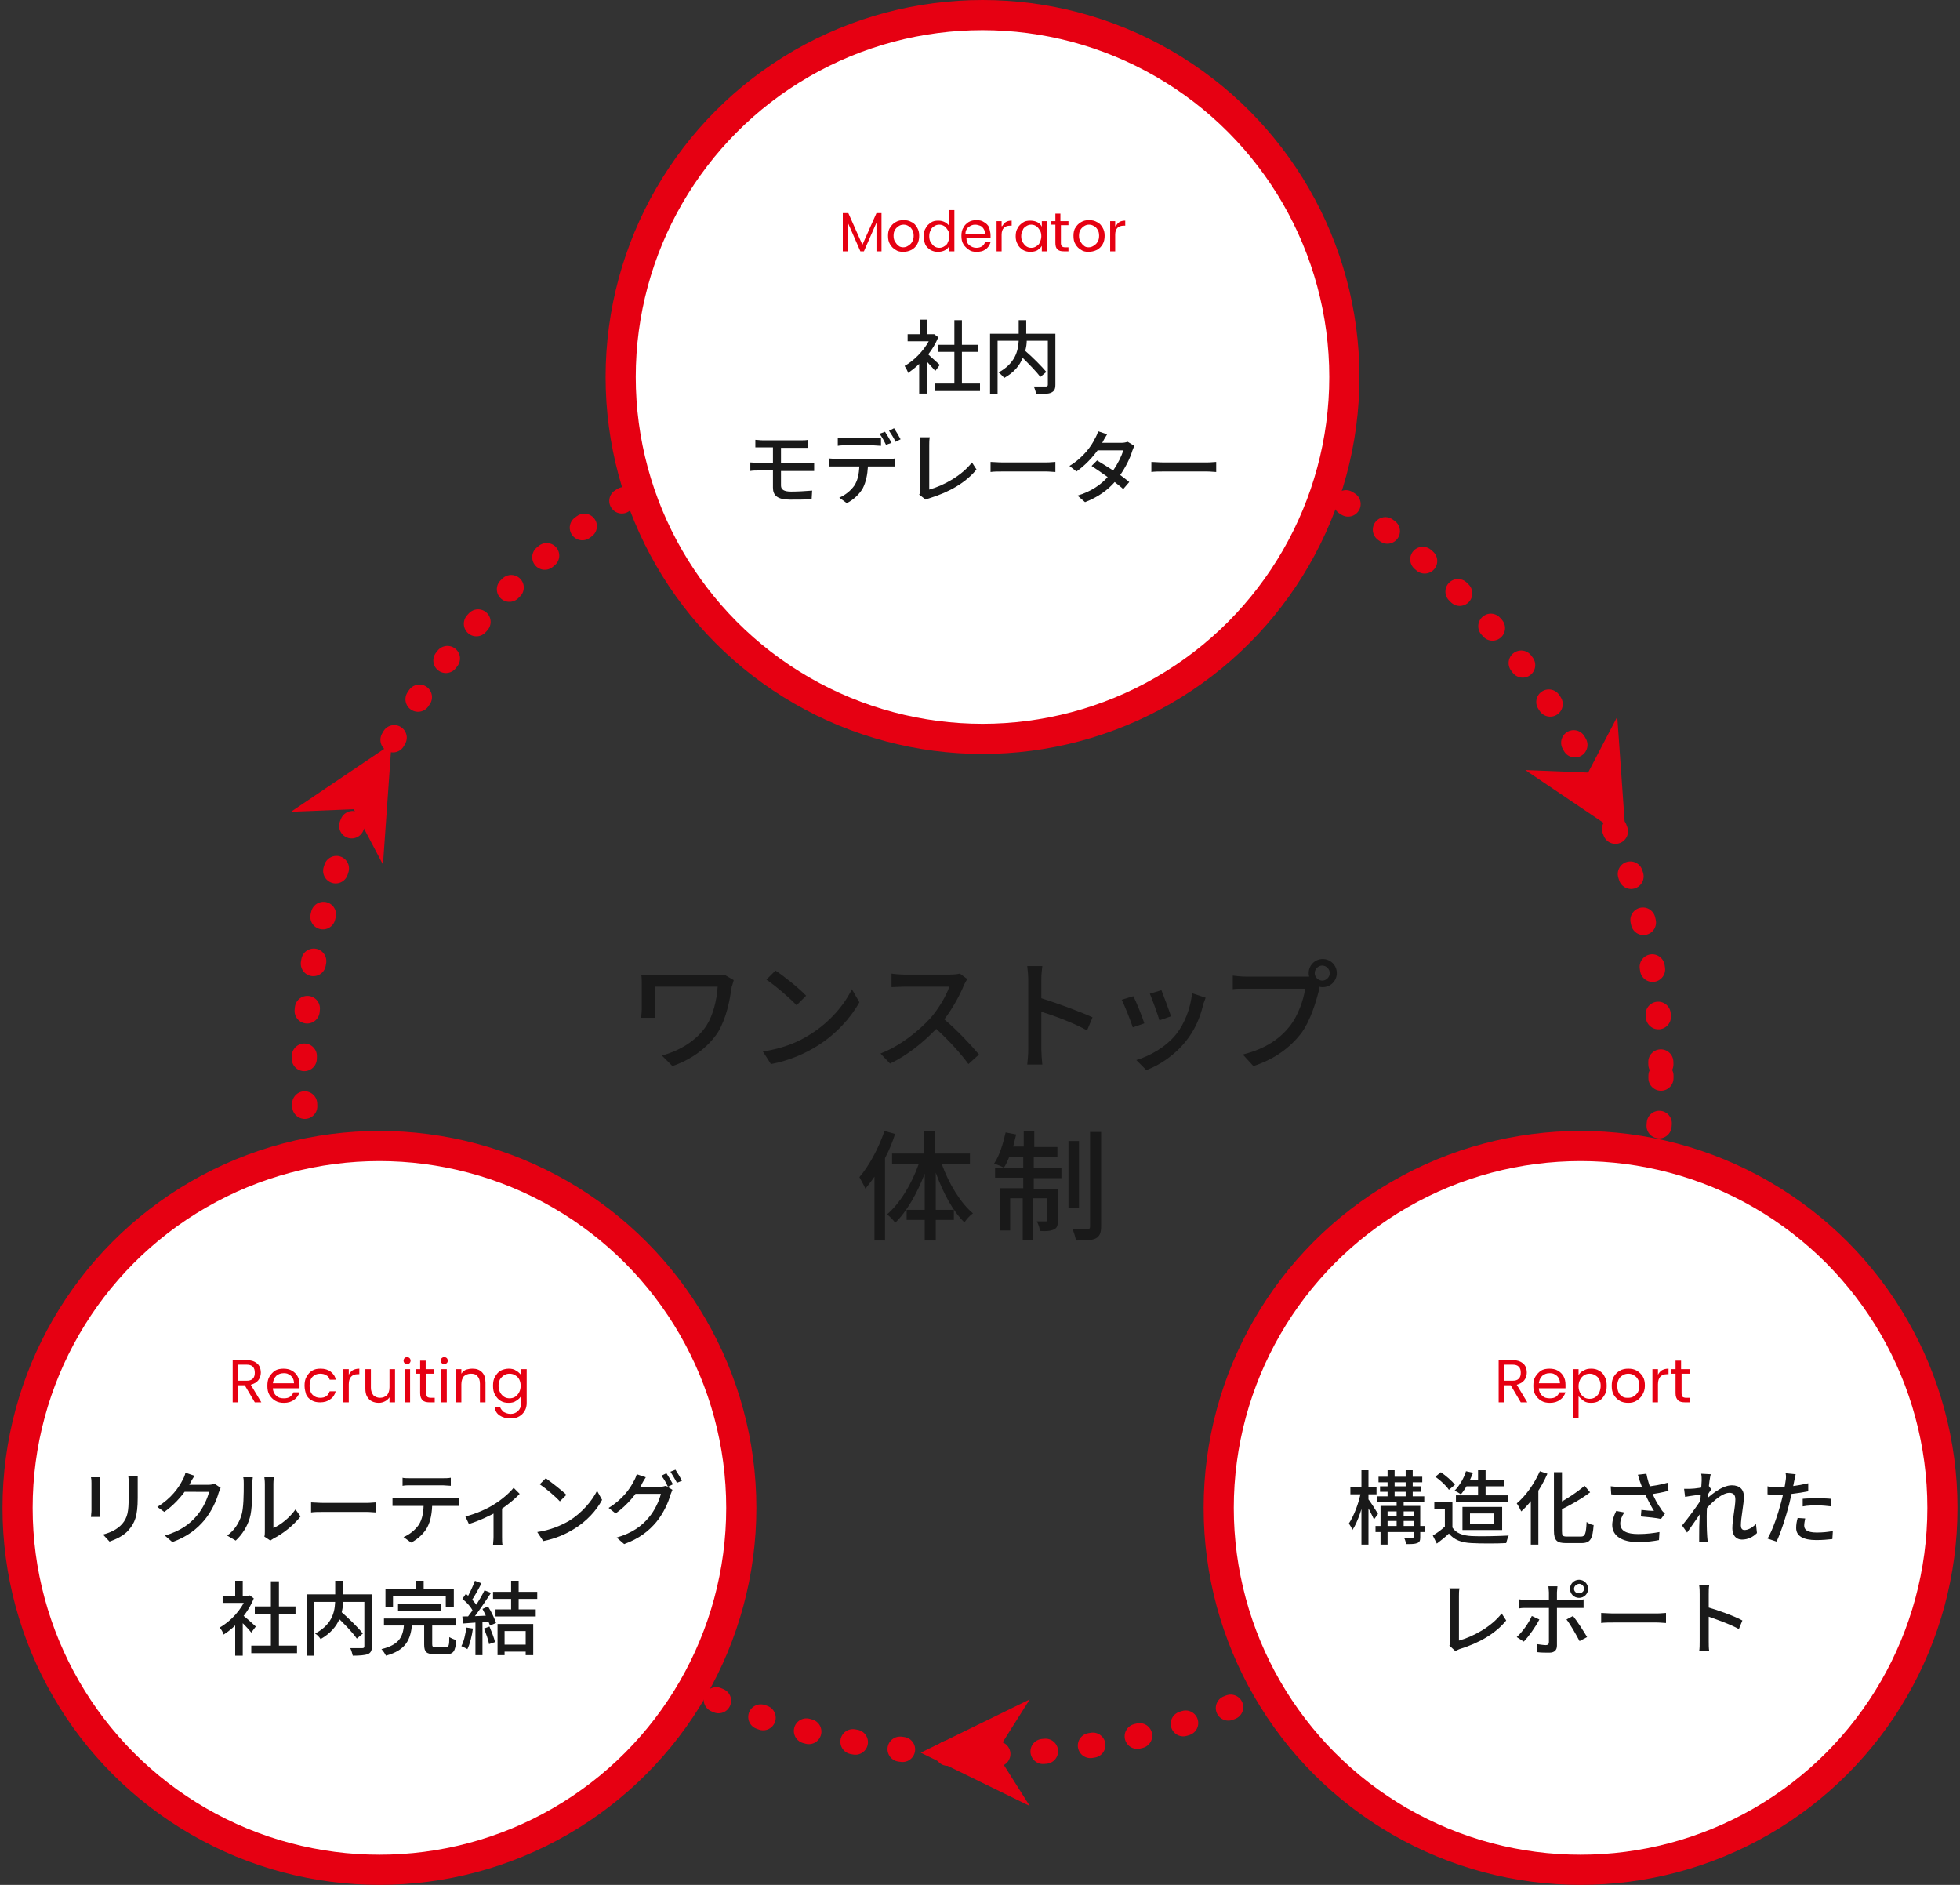 <?xml version="1.0" encoding="utf-8"?>
<!-- Generator: Adobe Illustrator 28.1.0, SVG Export Plug-In . SVG Version: 6.00 Build 0)  -->
<svg version="1.1" id="レイヤー_1" xmlns="http://www.w3.org/2000/svg" xmlns:xlink="http://www.w3.org/1999/xlink" x="0px"
	 y="0px" viewBox="0 0 390 375" style="enable-background:new 0 0 390 375;" xml:space="preserve">
<rect x="0" y="0" width="390" height="375" fill="#333333" stroke="none"/>
<style type="text/css">
	.st0{fill:none;stroke:#E60012;stroke-width:5;stroke-linecap:round;stroke-dasharray:0.5,9;}
	.st1{fill:#191919;}
	.st2{fill:#FFFFFF;stroke:#E60012;stroke-width:6;}
	.st3{fill:#E60012;}
	.st4{fill:#FFFFFF;}
</style>
<circle class="st0" cx="195.5" cy="214" r="135"/>
<path class="st1" d="M146,195c-0.1,0.3-0.3,1.1-0.4,1.3c-0.4,2.7-1,6.1-2.7,9c-2,3.1-5.3,5.5-9.1,6.8l-2.1-2.1
	c3.4-0.9,6.9-2.9,8.9-6c1.3-2.1,2-4.9,2.2-7.7h-12.5v4.5c0,0.3,0,1.1,0.1,1.7h-2.8c0-0.6,0.1-1.2,0.1-1.7v-5.1c0-0.6,0-1.2-0.1-1.8
	c0.7,0,1.7,0.1,2.7,0.1h12c0.6,0,1.3,0,1.8-0.1L146,195z M154.3,193.1c1.7,1.1,4.8,3.6,6.1,5l-1.9,1.9c-1.2-1.3-4.2-3.9-6-5.1
	L154.3,193.1z M151.8,209.2c4-0.6,7.1-1.9,9.4-3.4c3.9-2.4,6.9-6,8.3-9l1.5,2.6c-1.7,3.1-4.7,6.4-8.4,8.7c-2.4,1.5-5.5,2.9-9.2,3.6
	L151.8,209.2z M192.5,194.8c-0.2,0.2-0.5,0.8-0.7,1.2c-0.8,2-2.3,4.7-3.9,6.8c2.5,2.1,5.4,5.2,6.9,7l-2.1,1.9c-1.6-2.2-4-4.8-6.4-7
	c-2.6,2.7-5.8,5.3-9.2,6.9l-1.9-2c3.9-1.5,7.5-4.4,9.9-7c1.6-1.8,3.2-4.5,3.8-6.3H180c-0.9,0-2.2,0.1-2.6,0.1v-2.7
	c0.5,0.1,1.9,0.2,2.6,0.2h8.9c0.9,0,1.7-0.1,2.1-0.2L192.5,194.8z M204.6,208.8v-13.9c0-0.8-0.1-1.9-0.2-2.7h3
	c-0.1,0.8-0.2,1.8-0.2,2.7v3.7c3.2,1,7.8,2.7,10.2,3.8l-1.1,2.6c-2.5-1.4-6.4-2.9-9.1-3.7v7.4c0,0.7,0.1,2.2,0.2,3.1h-3
	C204.5,211,204.6,209.7,204.6,208.8z M231.1,197c0.4,1,1.6,4.2,1.9,5.2l-2.3,0.8c-0.3-1.1-1.4-4.1-1.9-5.3L231.1,197z M239.9,198.5
	c-0.2,0.6-0.4,1-0.5,1.4c-0.6,2.6-1.7,5.1-3.4,7.2c-2.2,2.8-5.2,4.8-7.9,5.8l-2-2c2.7-0.8,5.9-2.6,7.9-5.1c1.7-2.1,2.9-5.2,3.2-8.2
	L239.9,198.5z M225.5,198.2c0.6,1.1,1.8,4.1,2.2,5.4l-2.3,0.8c-0.4-1.3-1.7-4.5-2.2-5.5L225.5,198.2z M261.6,193.6
	c0,0.8,0.7,1.5,1.5,1.5c0.8,0,1.5-0.7,1.5-1.5c0-0.8-0.7-1.5-1.5-1.5C262.3,192.1,261.6,192.8,261.6,193.6z M260.4,193.6
	c0-1.5,1.2-2.8,2.8-2.8c1.5,0,2.8,1.2,2.8,2.8c0,1.5-1.2,2.8-2.8,2.8c-0.2,0-0.4,0-0.6-0.1c0,0.1-0.1,0.3-0.1,0.5
	c-0.6,2.4-1.7,6.2-3.6,8.8c-2.2,2.8-5.2,5.1-9.5,6.5l-2.1-2.3c4.7-1.2,7.4-3.2,9.4-5.7c1.6-2.1,2.7-5.2,3-7.4h-11.8
	c-1,0-2,0-2.6,0.1v-2.7c0.7,0.1,1.8,0.2,2.6,0.2h11.6c0.3,0,0.6,0,1,0C260.4,194,260.4,193.8,260.4,193.6z M176,225l2.1,0.6
	c-0.5,1.6-1.2,3.3-2,4.8v16.4h-2.1v-12.7c-0.6,0.9-1.2,1.6-1.8,2.4c-0.2-0.5-0.9-1.8-1.2-2.3C172.9,232,174.8,228.5,176,225z
	 M193,231.6h-5.6c1.4,3.9,3.7,7.7,6.2,9.8c-0.6,0.4-1.3,1.2-1.7,1.8c-2.3-2.2-4.3-6-5.7-9.9v7.4h3.6v2h-3.6v4.1H184v-4.1h-3.6v-2
	h3.6v-7.2c-1.5,3.9-3.6,7.6-5.9,9.8c-0.3-0.6-1.1-1.3-1.6-1.7c2.5-2.1,4.9-6,6.3-10h-5.3v-2.1h6.4V225h2.2v4.5h6.9V231.6z
	 M199.7,232.4h3.9v-2.2h-2.8C200.5,231,200.1,231.8,199.7,232.4z M205.7,230.2v2.2h5.5v2h-5.5v2.1h4.8v6.3c0,0.9-0.1,1.5-0.8,1.8
	c-0.6,0.3-1.5,0.4-2.8,0.3c0-0.6-0.3-1.4-0.6-1.9c0.9,0,1.6,0,1.8,0c0.2,0,0.3-0.1,0.3-0.3v-4.3h-2.8v8.3h-2.1v-8.3H201v6.4h-2v-8.4
	h4.6v-2.1h-5.6v-2h1.7c-0.5-0.3-1.3-0.6-1.9-0.8c1.1-1.6,1.8-4,2.3-6.2l2.1,0.4c-0.2,0.8-0.4,1.6-0.6,2.4h2.1V225h2.1v3.2h4.6v2
	H205.7z M214.7,227v13.3h-2.1V227H214.7z M216.9,225.2h2.2V244c0,1.3-0.3,2-1.1,2.4c-0.8,0.4-2.1,0.4-3.9,0.4
	c-0.1-0.6-0.4-1.6-0.7-2.3c1.3,0,2.6,0,3,0c0.4,0,0.5-0.1,0.5-0.5V225.2z"/>
<circle class="st2" cx="195.5" cy="75" r="72"/>
<path class="st3" d="M175.4,42.4V50h-1v-5.7l-2.5,5.7h-0.7l-2.5-5.7V50h-1v-7.6h1.1l2.8,6.3l2.8-6.3H175.4z M179.7,50.1
	c-0.6,0-1.1-0.1-1.5-0.4c-0.5-0.3-0.8-0.6-1.1-1.1c-0.3-0.5-0.4-1-0.4-1.7c0-0.6,0.1-1.2,0.4-1.6c0.3-0.5,0.6-0.8,1.1-1.1
	c0.5-0.3,1-0.4,1.6-0.4c0.6,0,1.1,0.1,1.6,0.4c0.5,0.2,0.8,0.6,1.1,1.1c0.3,0.5,0.4,1,0.4,1.6c0,0.6-0.1,1.2-0.4,1.7
	c-0.3,0.5-0.6,0.8-1.1,1.1C180.8,50,180.3,50.1,179.7,50.1z M179.7,49.2c0.4,0,0.7-0.1,1-0.3c0.3-0.2,0.6-0.4,0.8-0.8
	c0.2-0.3,0.3-0.7,0.3-1.2c0-0.5-0.1-0.9-0.3-1.2c-0.2-0.3-0.4-0.6-0.7-0.7c-0.3-0.2-0.6-0.3-1-0.3c-0.4,0-0.7,0.1-1,0.3
	c-0.3,0.2-0.5,0.4-0.7,0.7s-0.3,0.7-0.3,1.2c0,0.5,0.1,0.9,0.3,1.2c0.2,0.3,0.4,0.6,0.7,0.8C179,49.1,179.4,49.2,179.7,49.2z
	 M183.8,47c0-0.6,0.1-1.2,0.4-1.6c0.2-0.5,0.6-0.8,1-1.1c0.4-0.3,0.9-0.4,1.5-0.4c0.5,0,0.9,0.1,1.3,0.3c0.4,0.2,0.7,0.5,0.9,0.8
	v-3.2h1V50h-1v-1.1c-0.2,0.4-0.5,0.7-0.9,0.9c-0.4,0.2-0.8,0.3-1.4,0.3c-0.5,0-1-0.1-1.5-0.4c-0.4-0.3-0.8-0.6-1-1.1
	C183.9,48.1,183.8,47.6,183.8,47z M188.9,47c0-0.5-0.1-0.9-0.3-1.2s-0.4-0.6-0.7-0.8c-0.3-0.2-0.6-0.3-1-0.3c-0.4,0-0.7,0.1-1,0.3
	c-0.3,0.2-0.6,0.4-0.7,0.8c-0.2,0.3-0.3,0.7-0.3,1.2c0,0.5,0.1,0.9,0.3,1.2c0.2,0.3,0.4,0.6,0.7,0.8c0.3,0.2,0.6,0.3,1,0.3
	c0.4,0,0.7-0.1,1-0.3c0.3-0.2,0.6-0.4,0.7-0.8C188.8,47.8,188.9,47.4,188.9,47z M197.1,46.8c0,0.2,0,0.4,0,0.6h-4.8
	c0,0.6,0.2,1.1,0.6,1.4c0.4,0.3,0.8,0.5,1.4,0.5c0.4,0,0.8-0.1,1.1-0.3c0.3-0.2,0.5-0.5,0.6-0.8h1.1c-0.2,0.6-0.5,1.1-1,1.4
	c-0.5,0.4-1.1,0.5-1.8,0.5c-0.6,0-1.1-0.1-1.5-0.4c-0.4-0.3-0.8-0.6-1.1-1.1c-0.3-0.5-0.4-1-0.4-1.7c0-0.6,0.1-1.2,0.4-1.6
	c0.2-0.5,0.6-0.8,1-1.1c0.5-0.3,1-0.4,1.6-0.4c0.6,0,1.1,0.1,1.5,0.4c0.4,0.2,0.8,0.6,1,1C196.9,45.7,197.1,46.2,197.1,46.8z
	 M196,46.5c0-0.4-0.1-0.7-0.3-1c-0.2-0.3-0.4-0.5-0.7-0.6c-0.3-0.1-0.6-0.2-1-0.2c-0.5,0-0.9,0.2-1.3,0.5c-0.4,0.3-0.6,0.8-0.6,1.3
	H196z M199.4,45c0.2-0.3,0.4-0.6,0.7-0.8c0.3-0.2,0.7-0.3,1.2-0.3v1h-0.3c-1.1,0-1.7,0.6-1.7,1.8V50h-1v-6h1V45z M202.1,47
	c0-0.6,0.1-1.2,0.4-1.6c0.2-0.5,0.6-0.8,1-1.1c0.4-0.3,0.9-0.4,1.5-0.4c0.5,0,1,0.1,1.4,0.3c0.4,0.2,0.7,0.5,0.9,0.9V44h1v6h-1v-1.1
	c-0.2,0.4-0.5,0.6-0.9,0.9c-0.4,0.2-0.8,0.3-1.4,0.3c-0.5,0-1-0.1-1.5-0.4c-0.4-0.3-0.8-0.6-1-1.1C202.2,48.1,202.1,47.6,202.1,47z
	 M207.2,47c0-0.5-0.1-0.9-0.3-1.2c-0.2-0.3-0.4-0.6-0.7-0.8c-0.3-0.2-0.6-0.3-1-0.3c-0.4,0-0.7,0.1-1,0.3s-0.6,0.4-0.7,0.8
	c-0.2,0.3-0.3,0.7-0.3,1.2c0,0.5,0.1,0.9,0.3,1.2c0.2,0.3,0.4,0.6,0.7,0.8c0.3,0.2,0.6,0.3,1,0.3c0.4,0,0.7-0.1,1-0.3
	c0.3-0.2,0.6-0.4,0.7-0.8C207.1,47.8,207.2,47.4,207.2,47z M211.1,44.8v3.6c0,0.3,0.1,0.5,0.2,0.6c0.1,0.1,0.3,0.2,0.6,0.2h0.7V50
	h-0.9c-0.6,0-1-0.1-1.3-0.4c-0.3-0.3-0.4-0.7-0.4-1.3v-3.6h-0.8V44h0.8v-1.5h1V44h1.6v0.8H211.1z M216.6,50.1
	c-0.6,0-1.1-0.1-1.5-0.4c-0.5-0.3-0.8-0.6-1.1-1.1c-0.3-0.5-0.4-1-0.4-1.7c0-0.6,0.1-1.2,0.4-1.6c0.3-0.5,0.6-0.8,1.1-1.1
	c0.5-0.3,1-0.4,1.6-0.4c0.6,0,1.1,0.1,1.6,0.4c0.5,0.2,0.8,0.6,1.1,1.1c0.3,0.5,0.4,1,0.4,1.6c0,0.6-0.1,1.2-0.4,1.7
	c-0.3,0.5-0.6,0.8-1.1,1.1C217.7,50,217.1,50.1,216.6,50.1z M216.6,49.2c0.4,0,0.7-0.1,1-0.3s0.6-0.4,0.8-0.8
	c0.2-0.3,0.3-0.7,0.3-1.2c0-0.5-0.1-0.9-0.3-1.2c-0.2-0.3-0.4-0.6-0.7-0.7c-0.3-0.2-0.6-0.3-1-0.3c-0.4,0-0.7,0.1-1,0.3
	c-0.3,0.2-0.5,0.4-0.7,0.7s-0.3,0.7-0.3,1.2c0,0.5,0.1,0.9,0.3,1.2c0.2,0.3,0.4,0.6,0.7,0.8C215.9,49.1,216.2,49.2,216.6,49.2z
	 M222,45c0.2-0.3,0.4-0.6,0.7-0.8c0.3-0.2,0.7-0.3,1.2-0.3v1h-0.3c-1.1,0-1.7,0.6-1.7,1.8V50h-1v-6h1V45z"/>
<path class="st1" d="M187,72.6l-0.9,1.2c-0.4-0.5-1.1-1.2-1.7-1.9v6.4h-1.5v-5.9c-0.7,0.7-1.5,1.3-2.2,1.8c-0.1-0.4-0.5-1.1-0.7-1.4
	c1.8-1,3.7-2.9,4.8-4.9h-4.2v-1.4h2.4v-2.9h1.5v2.9h1.1l0.3,0l0.8,0.6c-0.5,1.2-1.2,2.4-2,3.4C185.3,71.1,186.6,72.2,187,72.6z
	 M191.4,76.3h3.6v1.5h-9v-1.5h3.9v-6.3h-3.2v-1.4h3.2v-4.9h1.5v4.9h3.2v1.4h-3.2V76.3z M210,66.3v10.2c0,0.9-0.2,1.3-0.8,1.6
	c-0.6,0.3-1.6,0.3-3,0.3c-0.1-0.4-0.3-1.1-0.5-1.5c1,0,2.1,0,2.4,0s0.4-0.1,0.4-0.4v-8.7h-4.2c0,0.6-0.1,1.3-0.3,2
	c1.5,1.3,3.3,3.1,4.2,4.2l-1.2,1c-0.7-1-2.2-2.5-3.5-3.8c-0.6,1.5-1.7,2.9-3.7,4c-0.2-0.3-0.7-0.8-1.1-1.1c3.3-1.8,3.9-4.3,4-6.3
	h-4.2v10.6h-1.5v-12h5.7v-2.7h1.5v2.7H210z M150.3,87.5c0.4,0,0.9,0.1,1.5,0.1h7.6c0.5,0,1,0,1.4-0.1v1.6c-0.4,0-0.8,0-1.4,0h-4v3.1
	h5.2c0.3,0,1,0,1.4-0.1l0,1.6c-0.4,0-1.1,0-1.4,0h-5.2v2.9c0,0.8,0.6,1.2,2,1.2c1.5,0,2.8-0.1,4.2-0.2l-0.1,1.7
	c-1.2,0.1-2.8,0.1-4.3,0.1c-2.6,0-3.4-0.9-3.4-2.4v-3.4h-2.9c-0.4,0-1.2,0-1.6,0.1V92c0.4,0,1.2,0.1,1.6,0.1h2.9V89h-2
	c-0.6,0-1,0-1.5,0V87.5z M166.7,87.1c0.5,0.1,1,0.1,1.6,0.1h5.4c0.5,0,1.1,0,1.6-0.1v1.6c-0.5,0-1.1-0.1-1.6-0.1h-5.4
	c-0.5,0-1.1,0-1.6,0.1V87.1z M164.8,91.2c0.4,0,1,0.1,1.5,0.1h10.5c0.3,0,0.9,0,1.3-0.1v1.6c-0.4,0-0.9,0-1.3,0h-4.1
	c-0.1,1.7-0.4,3.1-1,4.3c-0.6,1.1-1.8,2.3-3.2,3l-1.5-1.1c1.2-0.5,2.3-1.4,3-2.4c0.7-1.1,0.9-2.3,1-3.8h-4.6c-0.5,0-1,0-1.5,0V91.2z
	 M176.1,85.9c0.4,0.6,1,1.6,1.3,2.2l-1.1,0.4c-0.3-0.6-0.8-1.6-1.3-2.2L176.1,85.9z M177.9,85.2c0.4,0.6,1,1.6,1.3,2.2l-1,0.5
	c-0.3-0.7-0.9-1.6-1.3-2.2L177.9,85.2z M182.9,98.4c0.2-0.3,0.2-0.6,0.2-0.9v-8.9c0-0.5-0.1-1.2-0.1-1.6h2c-0.1,0.5-0.1,1.1-0.1,1.6
	v8.8c2.9-0.8,6.5-2.8,8.5-5.4l0.9,1.4c-2.1,2.6-5.4,4.5-9.3,5.7c-0.2,0.1-0.5,0.1-0.8,0.3L182.9,98.4z M197.1,91.9
	c0.5,0,1.5,0.1,2.4,0.1h8.7c0.8,0,1.4-0.1,1.8-0.1v2c-0.4,0-1.1-0.1-1.8-0.1h-8.7c-0.9,0-1.8,0-2.4,0.1V91.9z M220.3,86.4
	c-0.3,0.5-0.7,1.1-0.8,1.4c-0.1,0.1-0.1,0.2-0.2,0.3h3.9c0.4,0,0.9-0.1,1.2-0.2l1.3,0.8c-0.1,0.3-0.3,0.7-0.4,1
	c-0.4,1.4-1.3,3.2-2.4,4.8c0.7,0.5,1.3,1,1.8,1.4l-1.2,1.4c-0.4-0.4-1.1-0.9-1.7-1.4c-1.4,1.6-3.3,3-5.9,4l-1.5-1.3
	c2.7-0.8,4.7-2.2,6-3.7c-1.1-0.8-2.3-1.6-3.2-2.2l1.1-1.1c1,0.6,2.1,1.3,3.2,2c0.9-1.3,1.7-2.9,2-4h-5.1c-1.1,1.5-2.5,3-4.2,4.2
	l-1.4-1.1c2.8-1.7,4.4-4,5.1-5.5c0.2-0.3,0.5-1,0.6-1.4L220.3,86.4z M229.1,91.9c0.5,0,1.5,0.1,2.4,0.1h8.7c0.8,0,1.4-0.1,1.8-0.1v2
	c-0.4,0-1.1-0.1-1.8-0.1h-8.7c-0.9,0-1.8,0-2.4,0.1V91.9z"/>
<circle class="st2" cx="314.5" cy="300" r="72"/>
<rect x="267.5" y="266" class="st4" width="99" height="66"/>
<path class="st3" d="M302.6,279l-2-3.4h-1.3v3.4h-1.1v-8.4h2.7c0.6,0,1.2,0.1,1.6,0.3c0.4,0.2,0.8,0.5,1,0.9s0.3,0.8,0.3,1.3
	c0,0.6-0.2,1.1-0.5,1.5c-0.3,0.4-0.8,0.7-1.5,0.9l2.1,3.5H302.6z M299.3,274.7h1.6c0.6,0,1-0.1,1.3-0.4c0.3-0.3,0.4-0.7,0.4-1.2
	c0-0.5-0.1-0.9-0.4-1.2c-0.3-0.3-0.7-0.4-1.3-0.4h-1.6V274.7z M311.5,275.5c0,0.2,0,0.4,0,0.7h-5.3c0,0.6,0.3,1.2,0.7,1.5
	c0.4,0.4,0.9,0.5,1.5,0.5c0.5,0,0.9-0.1,1.2-0.3c0.3-0.2,0.5-0.5,0.7-0.9h1.2c-0.2,0.6-0.5,1.1-1.1,1.5c-0.5,0.4-1.2,0.6-2,0.6
	c-0.6,0-1.2-0.1-1.7-0.4c-0.5-0.3-0.9-0.7-1.2-1.2c-0.3-0.5-0.4-1.1-0.4-1.8c0-0.7,0.1-1.3,0.4-1.8c0.3-0.5,0.7-0.9,1.1-1.2
	c0.5-0.3,1.1-0.4,1.7-0.4c0.6,0,1.2,0.1,1.7,0.4c0.5,0.3,0.8,0.6,1.1,1.1C311.4,274.3,311.5,274.9,311.5,275.5z M310.4,275.2
	c0-0.4-0.1-0.8-0.3-1.1c-0.2-0.3-0.4-0.5-0.8-0.7c-0.3-0.2-0.7-0.2-1-0.2c-0.6,0-1,0.2-1.4,0.5c-0.4,0.4-0.6,0.8-0.7,1.5H310.4z
	 M314.1,273.6c0.2-0.4,0.5-0.7,1-0.9c0.4-0.3,0.9-0.4,1.5-0.4c0.6,0,1.1,0.1,1.6,0.4c0.5,0.3,0.9,0.7,1.1,1.2
	c0.3,0.5,0.4,1.1,0.4,1.8c0,0.7-0.1,1.3-0.4,1.8c-0.3,0.5-0.6,0.9-1.1,1.2c-0.5,0.3-1,0.4-1.6,0.4c-0.6,0-1.1-0.1-1.5-0.4
	c-0.4-0.3-0.7-0.6-1-0.9v4.3H313v-9.7h1.1V273.6z M318.5,275.7c0-0.5-0.1-0.9-0.3-1.3c-0.2-0.4-0.5-0.6-0.8-0.8
	c-0.3-0.2-0.7-0.3-1.1-0.3c-0.4,0-0.8,0.1-1.1,0.3c-0.3,0.2-0.6,0.5-0.8,0.9c-0.2,0.4-0.3,0.8-0.3,1.3c0,0.5,0.1,0.9,0.3,1.3
	c0.2,0.4,0.5,0.7,0.8,0.9c0.3,0.2,0.7,0.3,1.1,0.3c0.4,0,0.8-0.1,1.1-0.3c0.3-0.2,0.6-0.5,0.8-0.9
	C318.4,276.6,318.5,276.2,318.5,275.7z M324,279.1c-0.6,0-1.2-0.1-1.7-0.4c-0.5-0.3-0.9-0.7-1.2-1.2c-0.3-0.5-0.4-1.1-0.4-1.8
	c0-0.7,0.1-1.3,0.4-1.8c0.3-0.5,0.7-0.9,1.2-1.2c0.5-0.3,1.1-0.4,1.7-0.4s1.2,0.1,1.7,0.4c0.5,0.3,0.9,0.7,1.2,1.2
	c0.3,0.5,0.4,1.1,0.4,1.8c0,0.7-0.2,1.3-0.5,1.8c-0.3,0.5-0.7,0.9-1.2,1.2S324.6,279.1,324,279.1z M324,278.1c0.4,0,0.8-0.1,1.1-0.3
	c0.3-0.2,0.6-0.5,0.8-0.8c0.2-0.4,0.3-0.8,0.3-1.3c0-0.5-0.1-1-0.3-1.3c-0.2-0.4-0.5-0.6-0.8-0.8c-0.3-0.2-0.7-0.3-1.1-0.3
	c-0.4,0-0.8,0.1-1.1,0.3c-0.3,0.2-0.6,0.4-0.8,0.8c-0.2,0.4-0.3,0.8-0.3,1.3c0,0.5,0.1,1,0.3,1.4c0.2,0.4,0.5,0.6,0.8,0.8
	C323.2,278.1,323.6,278.1,324,278.1z M329.9,273.5c0.2-0.4,0.5-0.7,0.8-0.9c0.4-0.2,0.8-0.3,1.3-0.3v1.1h-0.3c-1.2,0-1.8,0.7-1.8,2
	v3.6h-1.1v-6.6h1.1V273.5z M334.6,273.3v3.9c0,0.3,0.1,0.5,0.2,0.7c0.1,0.1,0.4,0.2,0.7,0.2h0.8v0.9h-1c-0.6,0-1.1-0.1-1.4-0.4
	c-0.3-0.3-0.5-0.7-0.5-1.4v-3.9h-0.9v-0.9h0.9v-1.7h1.1v1.7h1.7v0.9H334.6z"/>
<path class="st1" d="M274.6,295.7h8.2v1.1h-8.2V295.7z M274,297.7h9.4v1.1H274V297.7z M273.7,303.6h9.8v1.2h-9.8V303.6z
	 M275.5,301.6h6.3v1h-6.3V301.6z M274.3,293.8h8.7v1.1h-8.7V293.8z M276.1,292.5h1.4v5.7h-1.4V292.5z M277.9,298.3h1.4v5.8h-1.4
	V298.3z M279.7,292.5h1.4v5.7h-1.4V292.5z M274.7,299.6h7v1.1h-5.6v6.6h-1.4V299.6z M281.2,299.6h1.4v6.2c0,0.7-0.1,1-0.6,1.2
	c-0.5,0.2-1.2,0.2-2.2,0.2c-0.1-0.4-0.2-0.9-0.4-1.2c0.7,0,1.4,0,1.6,0c0.2,0,0.3-0.1,0.3-0.3V299.6z M268.7,295.9h5.2v1.4h-5.2
	V295.9z M270.9,292.5h1.4v14.8h-1.4V292.5z M270.8,296.8l0.9,0.3c-0.5,2.5-1.5,5.7-2.6,7.3c-0.1-0.4-0.5-1-0.7-1.3
	C269.4,301.6,270.4,299,270.8,296.8z M272.2,298.2c0.4,0.4,1.7,2.5,2,3l-0.8,1.1c-0.4-0.9-1.4-2.8-1.8-3.5L272.2,298.2z
	 M291.7,294.4h7.6v1.3h-7.6V294.4z M289.7,297.5H300v1.3h-10.3V297.5z M291.7,292.7l1.4,0.3c-0.6,1.6-1.5,3.2-2.4,4.3
	c-0.3-0.2-0.9-0.6-1.3-0.7C290.4,295.6,291.3,294.1,291.7,292.7z M294.1,292.5h1.5v5.8h-1.5V292.5z M289,298.8v5.8h-1.5v-4.4h-2.1
	v-1.4H289z M289,303.9c0.7,1.1,2,1.6,3.8,1.7c1.8,0.1,5.4,0,7.4-0.1c-0.2,0.4-0.4,1.1-0.5,1.5c-1.8,0.1-5.1,0.1-6.9,0
	c-2-0.1-3.4-0.6-4.5-1.9c-0.7,0.7-1.5,1.3-2.4,2l-0.8-1.6c0.8-0.5,1.7-1.1,2.4-1.8H289z M285.6,293.8l1.1-0.9c1,0.7,2.2,1.7,2.8,2.5
	l-1.2,1C287.8,295.6,286.6,294.5,285.6,293.8z M292.5,301.1v2.1h4.8v-2.1H292.5z M291,299.8h7.9v4.6H291V299.8z M309.3,292.9h1.5
	v11.7c0,0.9,0.1,1.1,1,1.1c0.4,0,2.3,0,2.8,0c0.8,0,1-0.6,1.1-2.9c0.4,0.3,1,0.6,1.4,0.6c-0.2,2.7-0.6,3.6-2.4,3.6
	c-0.4,0-2.7,0-3.1,0c-1.8,0-2.4-0.5-2.4-2.5V292.9z M315.3,295.6l1.1,1.3c-1.7,1.3-4,2.6-6.1,3.6c-0.1-0.4-0.4-0.9-0.6-1.2
	C311.7,298.3,313.9,296.8,315.3,295.6z M306.4,292.7l1.5,0.5c-1.2,2.8-3.2,5.7-5.2,7.5c-0.2-0.4-0.6-1.2-0.9-1.6
	C303.6,297.6,305.3,295.2,306.4,292.7z M304.6,297.1l1.5-1.5l0,0v11.7h-1.5V297.1z M326.3,294.7c-0.1-0.4-0.3-0.9-0.4-1.3l1.7-0.2
	c0.2,1.1,0.6,2.4,1,3.4c0.5,1.4,1.3,2.8,1.9,3.6c0.2,0.4,0.5,0.7,0.8,0.9l-0.8,1.1c-0.8-0.2-2.8-0.4-4-0.5l0.1-1.3
	c0.8,0.1,2,0.2,2.5,0.2c-0.6-1-1.4-2.5-2-3.9C326.7,295.9,326.5,295.2,326.3,294.7z M320.5,295.7c2.8,0.3,5.3,0.3,7.2,0.1
	c1.3-0.2,2.8-0.4,4.1-0.8l0.2,1.6c-1.1,0.3-2.6,0.6-3.8,0.7c-2.1,0.2-4.6,0.3-7.6,0L320.5,295.7z M323.2,300.9
	c-0.5,0.8-0.8,1.5-0.8,2.2c0,1.5,1.3,2.1,3.6,2.1c1.7,0,3.1-0.2,4.2-0.4l-0.1,1.6c-1,0.2-2.4,0.4-4.2,0.4c-3.1,0-5.1-1.2-5.1-3.4
	c0-0.9,0.3-1.8,0.8-2.8L323.2,300.9z M349.6,305c-0.8,0.8-1.8,1.3-3,1.3c-1.1,0-1.9-0.8-1.9-2.2c0-1.8,0.6-4.3,0.6-5.8
	c0-0.9-0.4-1.3-1.2-1.3c-1.5,0-3.8,2.1-5.2,3.9v-2c1-1.1,3.6-3.4,5.7-3.4c1.6,0,2.4,0.9,2.4,2.2c0,1.6-0.6,4.2-0.6,5.8
	c0,0.5,0.2,0.9,0.7,0.9c0.7,0,1.5-0.4,2.3-1.2L349.6,305z M338.7,297.3c-0.6,0.1-2.3,0.3-3.4,0.5l-0.2-1.6c0.4,0,0.7,0,1.2,0
	c0.9,0,2.9-0.3,3.7-0.6l0.5,0.7c-0.3,0.4-0.7,1.1-1,1.6l-0.7,2.5c-0.7,1.1-2.2,3.2-3.1,4.5l-1-1.4c1-1.2,3.1-4,3.8-5.2l0-0.6
	L338.7,297.3z M338.6,294.5c0-0.4,0-0.8-0.1-1.3l1.9,0.1c-0.3,1.1-0.8,5.6-0.8,8.4c0,1.4,0,2.5,0.1,4c0,0.3,0.1,0.8,0.1,1.1h-1.7
	c0-0.3,0-0.8,0-1c0-1.6,0-2.5,0.1-4.3C338.2,299.9,338.6,295.1,338.6,294.5z M357.3,293.3c-0.1,0.4-0.2,1-0.3,1.4
	c-0.2,1.1-0.6,3-1,4.6c-0.6,2.3-1.6,5.5-2.5,7.4l-1.8-0.6c1-1.6,2.1-4.9,2.7-7.2c0.4-1.5,0.8-3.4,0.9-4.3c0.1-0.5,0.1-1.1,0-1.5
	L357.3,293.3z M353.6,295.9c1.8,0,4.1-0.3,6.2-0.8v1.6c-2,0.4-4.4,0.7-6.2,0.7c-0.7,0-1.3,0-1.9-0.1l0-1.6
	C352.4,295.9,352.9,295.9,353.6,295.9z M358.6,298.2c0.9-0.1,2-0.1,3-0.1c0.9,0,1.9,0,2.8,0.1l0,1.5c-0.8-0.1-1.8-0.2-2.7-0.2
	c-1,0-2,0-3,0.2V298.2z M359.2,302.1c-0.1,0.5-0.2,1-0.2,1.4c0,0.7,0.4,1.4,2.5,1.4c1.1,0,2.2-0.1,3.2-0.3l-0.1,1.6
	c-0.9,0.1-2,0.2-3.2,0.2c-2.6,0-4-0.8-4-2.4c0-0.7,0.1-1.3,0.3-2L359.2,302.1z M288.4,327.4c0.1-0.3,0.2-0.6,0.2-0.9
	c0-1.1,0-7.3,0-8.9c0-0.5-0.1-1.2-0.2-1.6h2c-0.1,0.5-0.1,1.1-0.1,1.6c0,1.6,0,7.8,0,8.8c2.9-0.8,6.5-2.8,8.5-5.4l0.9,1.4
	c-2.1,2.6-5.4,4.5-9.3,5.7c-0.2,0.1-0.5,0.2-0.8,0.4L288.4,327.4z M313.2,316.1c0,0.5,0.4,0.9,1,0.9c0.5,0,1-0.4,1-0.9
	c0-0.5-0.4-1-1-1C313.6,315.2,313.2,315.6,313.2,316.1z M312.4,316.1c0-1,0.8-1.8,1.8-1.8s1.8,0.8,1.8,1.8s-0.8,1.8-1.8,1.8
	S312.4,317.1,312.4,316.1z M309.9,315.6c0,0.2-0.1,0.9-0.1,1.2c0,0.9,0,2.2,0,3.1c0,1.3,0,6.3,0,7.5c0,0.9-0.5,1.4-1.5,1.4
	c-0.8,0-1.7,0-2.4-0.1l-0.1-1.6c0.7,0.1,1.4,0.2,1.8,0.2c0.4,0,0.6-0.2,0.6-0.6c0-0.8,0-6,0-6.8c0-0.5,0-2.2,0-3.1
	c0-0.4-0.1-1-0.1-1.2H309.9z M302.4,318.2c0.5,0.1,0.9,0.1,1.4,0.1c1,0,8.9,0,9.9,0c0.4,0,1,0,1.4-0.1v1.7c-0.5,0-1,0-1.4,0
	c-1,0-8.9,0-10,0c-0.5,0-1,0-1.4,0.1V318.2z M306.3,322.2c-0.7,1.4-2.2,3.5-3.1,4.4l-1.4-0.9c1.1-1,2.4-2.8,3-4.2L306.3,322.2z
	 M313,321.5c0.8,1,2.1,3,2.8,4.2l-1.5,0.8c-0.7-1.3-1.8-3.3-2.6-4.3L313,321.5z M318.6,320.9c0.5,0,1.5,0.1,2.4,0.1
	c1.5,0,7.4,0,8.7,0c0.8,0,1.4-0.1,1.8-0.1v2c-0.4,0-1.1-0.1-1.8-0.1c-1.3,0-7.2,0-8.7,0c-0.9,0-1.8,0-2.4,0.1V320.9z M338.2,326.5
	c0-1,0-7.9,0-9.3c0-0.5,0-1.2-0.1-1.8h2c-0.1,0.5-0.1,1.2-0.1,1.8c0,2.2,0,8.3,0,9.3c0,0.5,0,1.5,0.1,2h-2
	C338.2,328,338.2,327.2,338.2,326.5z M339.6,319.7c2.1,0.6,5.5,1.8,7.1,2.7l-0.7,1.7c-1.8-1-4.7-2-6.4-2.6V319.7z"/>
<circle class="st2" cx="75.5" cy="300" r="72"/>
<path class="st3" d="M50.7,279l-2-3.4h-1.3v3.4h-1.1v-8.4H49c0.6,0,1.2,0.1,1.6,0.3c0.4,0.2,0.8,0.5,1,0.9s0.3,0.8,0.3,1.3
	c0,0.6-0.2,1.1-0.5,1.5c-0.3,0.4-0.8,0.7-1.5,0.9L52,279H50.7z M47.4,274.7H49c0.6,0,1-0.1,1.3-0.4c0.3-0.3,0.4-0.7,0.4-1.2
	c0-0.5-0.1-0.9-0.4-1.2c-0.3-0.3-0.7-0.4-1.3-0.4h-1.6V274.7z M59.6,275.5c0,0.2,0,0.4,0,0.7h-5.3c0,0.6,0.3,1.2,0.7,1.5
	c0.4,0.4,0.9,0.5,1.5,0.5c0.5,0,0.9-0.1,1.2-0.3c0.3-0.2,0.5-0.5,0.7-0.9h1.2c-0.2,0.6-0.5,1.1-1.1,1.5c-0.5,0.4-1.2,0.6-2,0.6
	c-0.6,0-1.2-0.1-1.7-0.4c-0.5-0.3-0.9-0.7-1.2-1.2c-0.3-0.5-0.4-1.1-0.4-1.8c0-0.7,0.1-1.3,0.4-1.8c0.3-0.5,0.7-0.9,1.1-1.2
	c0.5-0.3,1.1-0.4,1.7-0.4c0.6,0,1.2,0.1,1.7,0.4s0.8,0.6,1.1,1.1C59.5,274.3,59.6,274.9,59.6,275.5z M58.5,275.2
	c0-0.4-0.1-0.8-0.3-1.1c-0.2-0.3-0.4-0.5-0.8-0.7c-0.3-0.2-0.7-0.2-1-0.2c-0.6,0-1,0.2-1.4,0.5c-0.4,0.4-0.6,0.8-0.7,1.5H58.5z
	 M60.6,275.7c0-0.7,0.1-1.3,0.4-1.8c0.3-0.5,0.6-0.9,1.1-1.2c0.5-0.3,1-0.4,1.7-0.4c0.8,0,1.5,0.2,2,0.6c0.5,0.4,0.9,0.9,1,1.6h-1.2
	c-0.1-0.4-0.3-0.7-0.7-0.9c-0.3-0.2-0.7-0.3-1.2-0.3c-0.6,0-1.1,0.2-1.5,0.6c-0.4,0.4-0.6,1-0.6,1.8c0,0.8,0.2,1.4,0.6,1.8
	c0.4,0.4,0.9,0.6,1.5,0.6c0.5,0,0.9-0.1,1.2-0.3s0.5-0.5,0.7-1h1.2c-0.2,0.7-0.5,1.2-1.1,1.6c-0.5,0.4-1.2,0.6-2,0.6
	c-0.6,0-1.2-0.1-1.7-0.4c-0.5-0.3-0.9-0.7-1.1-1.2C60.8,277,60.6,276.4,60.6,275.7z M69.4,273.5c0.2-0.4,0.5-0.7,0.8-0.9
	c0.4-0.2,0.8-0.3,1.3-0.3v1.1h-0.3c-1.2,0-1.8,0.7-1.8,2v3.6h-1.1v-6.6h1.1V273.5z M78.6,272.4v6.6h-1.1v-1
	c-0.2,0.3-0.5,0.6-0.9,0.8c-0.4,0.2-0.8,0.3-1.2,0.3c-0.5,0-1-0.1-1.4-0.3c-0.4-0.2-0.7-0.5-1-1c-0.2-0.4-0.3-0.9-0.3-1.5v-3.9h1.1
	v3.7c0,0.6,0.2,1.1,0.5,1.5c0.3,0.3,0.8,0.5,1.3,0.5c0.6,0,1-0.2,1.4-0.5c0.3-0.4,0.5-0.9,0.5-1.6v-3.6H78.6z M81,271.4
	c-0.2,0-0.4-0.1-0.5-0.2c-0.1-0.1-0.2-0.3-0.2-0.5s0.1-0.4,0.2-0.5c0.1-0.1,0.3-0.2,0.5-0.2c0.2,0,0.4,0.1,0.5,0.2
	c0.1,0.1,0.2,0.3,0.2,0.5s-0.1,0.4-0.2,0.5C81.4,271.3,81.2,271.4,81,271.4z M81.6,272.4v6.6h-1.1v-6.6H81.6z M84.8,273.3v3.9
	c0,0.3,0.1,0.5,0.2,0.7c0.1,0.1,0.4,0.2,0.7,0.2h0.8v0.9h-1c-0.6,0-1.1-0.1-1.4-0.4s-0.5-0.7-0.5-1.4v-3.9h-0.9v-0.9h0.9v-1.7h1.1
	v1.7h1.7v0.9H84.8z M88.4,271.4c-0.2,0-0.4-0.1-0.5-0.2c-0.1-0.1-0.2-0.3-0.2-0.5s0.1-0.4,0.2-0.5c0.1-0.1,0.3-0.2,0.5-0.2
	c0.2,0,0.4,0.1,0.5,0.2c0.1,0.1,0.2,0.3,0.2,0.5s-0.1,0.4-0.2,0.5C88.7,271.3,88.6,271.4,88.4,271.4z M88.9,272.4v6.6h-1.1v-6.6
	H88.9z M94,272.3c0.8,0,1.4,0.2,1.9,0.7c0.5,0.5,0.7,1.2,0.7,2.1v3.9h-1.1v-3.7c0-0.7-0.2-1.2-0.5-1.5c-0.3-0.4-0.8-0.5-1.3-0.5
	c-0.6,0-1,0.2-1.4,0.5c-0.3,0.4-0.5,0.9-0.5,1.6v3.6h-1.1v-6.6h1.1v0.9c0.2-0.3,0.5-0.6,0.9-0.8C93.1,272.4,93.5,272.3,94,272.3z
	 M101.2,272.3c0.6,0,1.1,0.1,1.5,0.4c0.4,0.2,0.8,0.6,1,0.9v-1.2h1.1v6.7c0,0.6-0.1,1.1-0.4,1.6c-0.3,0.5-0.6,0.8-1.1,1.1
	c-0.5,0.3-1,0.4-1.7,0.4c-0.9,0-1.6-0.2-2.2-0.6c-0.6-0.4-0.9-1-1-1.7h1.1c0.1,0.4,0.4,0.7,0.7,1c0.4,0.2,0.8,0.4,1.4,0.4
	c0.6,0,1.1-0.2,1.5-0.6c0.4-0.4,0.6-0.9,0.6-1.6v-1.4c-0.2,0.4-0.5,0.7-1,1c-0.4,0.3-0.9,0.4-1.5,0.4c-0.6,0-1.1-0.1-1.6-0.4
	c-0.5-0.3-0.8-0.7-1.1-1.2c-0.3-0.5-0.4-1.1-0.4-1.8c0-0.7,0.1-1.3,0.4-1.8c0.3-0.5,0.6-0.9,1.1-1.2
	C100,272.5,100.6,272.3,101.2,272.3z M103.6,275.7c0-0.5-0.1-0.9-0.3-1.3c-0.2-0.4-0.5-0.6-0.8-0.8c-0.3-0.2-0.7-0.3-1.1-0.3
	c-0.4,0-0.8,0.1-1.1,0.3c-0.3,0.2-0.6,0.5-0.8,0.8c-0.2,0.4-0.3,0.8-0.3,1.3c0,0.5,0.1,0.9,0.3,1.3c0.2,0.4,0.5,0.7,0.8,0.9
	c0.3,0.2,0.7,0.3,1.1,0.3c0.4,0,0.8-0.1,1.1-0.3c0.3-0.2,0.6-0.5,0.8-0.9C103.5,276.6,103.6,276.2,103.6,275.7z"/>
<path class="st1" d="M27.4,293.7c0,0.4,0,0.9,0,1.5c0,0.7,0,2.2,0,2.8c0,3.7-0.6,5-1.8,6.4c-1,1.2-2.7,1.9-3.8,2.3l-1.3-1.4
	c1.5-0.4,2.8-1,3.8-2.1c1.1-1.3,1.3-2.5,1.3-5.3c0-0.7,0-2.1,0-2.8c0-0.6,0-1.1-0.1-1.5H27.4z M19.9,293.9c0,0.3,0,0.8,0,1.2
	c0,0.6,0,4.6,0,5.4c0,0.4,0,1,0,1.3h-1.8c0-0.3,0.1-0.8,0.1-1.3c0-0.8,0-4.8,0-5.4c0-0.3,0-0.8-0.1-1.2H19.9z M43.9,296
	c-0.1,0.3-0.3,0.7-0.4,1c-0.4,1.5-1.4,3.7-2.8,5.4c-1.5,1.8-3.4,3.3-6.4,4.4l-1.5-1.3c3.1-0.9,5-2.3,6.4-4c1.2-1.4,2.1-3.4,2.4-4.7
	H36l0.6-1.4c0.7,0,4.4,0,4.9,0c0.5,0,0.9-0.1,1.2-0.2L43.9,296z M38.7,293.6c-0.3,0.5-0.7,1.1-0.8,1.4c-1,1.8-2.8,4.1-5.2,5.8
	l-1.4-1c2.8-1.7,4.3-3.9,5-5.3c0.2-0.3,0.5-1,0.6-1.5L38.7,293.6z M52.6,305.7c0.1-0.3,0.1-0.7,0.1-1c0-0.8,0-8.3,0-9.5
	c0-0.7-0.1-1.2-0.1-1.3h1.9c0,0.1-0.1,0.6-0.1,1.3c0,1.1,0,8.1,0,8.8c1.4-0.6,3.2-2,4.4-3.7l1,1.4c-1.4,1.8-3.6,3.5-5.4,4.4
	c-0.3,0.2-0.5,0.3-0.6,0.4L52.6,305.7z M45.2,305.5c1.4-1,2.3-2.4,2.8-3.9c0.5-1.4,0.5-4.5,0.5-6.4c0-0.5,0-0.9-0.1-1.3h1.9
	c0,0.1-0.1,0.7-0.1,1.3c0,1.8,0,5.2-0.5,6.8c-0.5,1.7-1.5,3.3-2.8,4.5L45.2,305.5z M61.9,298.9c0.5,0,1.5,0.1,2.4,0.1
	c1.5,0,7.4,0,8.7,0c0.8,0,1.4-0.1,1.8-0.1v2c-0.4,0-1.1-0.1-1.8-0.1c-1.3,0-7.2,0-8.7,0c-0.9,0-1.8,0-2.4,0.1V298.9z M80,294
	c0.5,0.1,1,0.1,1.6,0.1c1,0,5.6,0,6.5,0c0.5,0,1.1,0,1.6-0.1v1.6c-0.5,0-1.1-0.1-1.6-0.1c-0.9,0-5.5,0-6.4,0c-0.5,0-1.1,0-1.6,0.1
	V294z M78.1,298c0.5,0,1,0.1,1.5,0.1c1,0,9.6,0,10.5,0c0.3,0,0.9,0,1.3-0.1v1.6c-0.4,0-0.9,0-1.3,0c-0.9,0-9.5,0-10.5,0
	c-0.5,0-1,0-1.5,0V298z M86,298.9c0,2-0.3,3.7-1,5c-0.6,1.1-1.8,2.3-3.2,3l-1.5-1.1c1.2-0.5,2.3-1.4,3-2.4c0.8-1.2,1-2.8,1-4.5
	L86,298.9z M92.6,301.7c2.1-0.5,4.5-1.6,5.7-2.4c1.5-0.9,3.1-2.3,3.9-3.3l1.2,1.2c-0.9,1-2.7,2.5-4.4,3.5c-1.4,0.8-3.7,1.9-5.7,2.5
	L92.6,301.7z M98.2,300.3l1.7-0.4v5.9c0,0.5,0,1.3,0.1,1.6h-1.9c0-0.3,0.1-1,0.1-1.6V300.3z M108.6,294.1c1.1,0.8,3.2,2.4,4.1,3.3
	l-1.3,1.3c-0.8-0.9-2.8-2.6-4-3.4L108.6,294.1z M106.9,304.8c2.7-0.4,4.7-1.3,6.3-2.2c2.6-1.6,4.6-4,5.6-6l1,1.8
	c-1.1,2.1-3.1,4.3-5.6,5.8c-1.6,1-3.6,1.9-6.1,2.4L106.9,304.8z M132.6,293.1c0.4,0.6,1,1.6,1.3,2.2l-1,0.5
	c-0.3-0.7-0.8-1.6-1.3-2.2L132.6,293.1z M134.4,292.4c0.4,0.6,1,1.6,1.3,2.2l-1,0.4c-0.4-0.7-0.9-1.6-1.3-2.2L134.4,292.4z
	 M133.8,296.4c-0.1,0.3-0.3,0.7-0.4,1c-0.4,1.5-1.4,3.7-2.8,5.4c-1.5,1.8-3.4,3.3-6.4,4.4l-1.5-1.3c3.1-0.9,5-2.3,6.4-4
	c1.2-1.4,2.1-3.4,2.4-4.7h-5.7l0.6-1.4c0.7,0,4.4,0,4.9,0c0.5,0,0.9-0.1,1.2-0.2L133.8,296.4z M128.5,293.9
	c-0.3,0.5-0.7,1.1-0.8,1.4c-1,1.8-2.8,4.1-5.2,5.8l-1.4-1.1c2.8-1.7,4.3-3.9,5-5.3c0.2-0.3,0.5-1,0.6-1.4L128.5,293.9z M50,327.4
	h9.1v1.5H50V327.4z M50.7,319.6h8.1v1.5h-8.1V319.6z M53.9,314.6h1.6v13.5h-1.6V314.6z M44.3,317.5h5.3v1.4h-5.3V317.5z M46.8,322.6
	l1.5-1.8v8.6h-1.5V322.6z M46.8,314.5h1.5v3.6h-1.5V314.5z M48.1,321.2c0.6,0.4,2.4,2,2.8,2.4l-0.9,1.2c-0.6-0.8-2.1-2.3-2.8-2.9
	L48.1,321.2z M49.1,317.5h0.3l0.3-0.1l0.8,0.6c-1.2,3-3.6,5.7-6,7.2c-0.1-0.4-0.5-1.1-0.8-1.4c2.2-1.2,4.4-3.6,5.3-6V317.5z
	 M66.6,321.3l1.1-0.8c1.5,1.3,3.6,3.3,4.5,4.5l-1.2,1C70.1,324.7,68.2,322.7,66.6,321.3z M66.7,314.5h1.6v3.4c0,2.6-0.5,5.9-4.5,8.2
	c-0.2-0.3-0.7-0.9-1.1-1.1c3.8-2,4-4.9,4-7.1V314.5z M61,317.2h12.2v1.5H62.5v10.7H61V317.2z M72.5,317.2H74v10.3
	c0,0.9-0.2,1.3-0.8,1.6c-0.6,0.2-1.6,0.3-3,0.3c-0.1-0.4-0.3-1.1-0.5-1.5c1.1,0,2.1,0,2.4,0c0.3,0,0.4-0.1,0.4-0.4V317.2z
	 M79.2,319.1h8.5v1.4h-8.5V319.1z M76.4,322h14.3v1.4H76.4V322z M80.4,323.1h1.6c-0.3,3.1-1.2,5.2-5.2,6.3c-0.2-0.4-0.6-1-0.9-1.3
	C79.6,327.2,80.2,325.5,80.4,323.1z M84.5,322.9H86v4.2c0,0.5,0.1,0.6,0.7,0.6c0.3,0,1.6,0,2,0c0.6,0,0.7-0.3,0.7-2
	c0.3,0.2,1,0.5,1.4,0.6c-0.2,2.3-0.6,2.8-2,2.8c-0.3,0-2,0-2.3,0c-1.6,0-2.1-0.4-2.1-1.9V322.9z M82.7,314.5h1.6v2.7h-1.6V314.5z
	 M76.7,316.1h13.6v3.6h-1.6v-2.1H78.2v2.1h-1.5V316.1z M101.7,314.5h1.5v6.3h-1.5V314.5z M99.9,327.2h5.5v1.4h-5.5V327.2z
	 M98.1,316.7h8.8v1.4h-8.8V316.7z M98.6,320.2h8v1.4h-8V320.2z M99.1,323.1h7v6.2h-1.5v-4.8h-4.2v4.8h-1.4V323.1z M94.5,314.5
	l1.3,0.5c-0.6,1.2-1.4,2.6-2,3.5l-1-0.4C93.4,317.1,94.1,315.6,94.5,314.5z M96.4,316.4l1.3,0.5c-1.2,1.8-2.7,4.1-3.9,5.5l-0.9-0.5
	C94.1,320.4,95.6,318.1,96.4,316.4z M92,318.1l0.7-1c0.9,0.7,1.9,1.8,2.3,2.5l-0.8,1.2C93.9,319.9,92.9,318.8,92,318.1z M96,320.1
	l1.1-0.5c0.7,1.1,1.3,2.4,1.6,3.3l-1.2,0.5C97.2,322.6,96.6,321.2,96,320.1z M92,321.6c1.5,0,3.6-0.1,5.7-0.2l0,1.2
	c-2,0.1-4,0.3-5.6,0.4L92,321.6z M96.3,324l1.1-0.4c0.4,1,0.9,2.2,1.1,3.1l-1.2,0.4C97.2,326.3,96.7,325,96.3,324z M92.8,323.8
	l1.3,0.2c-0.2,1.5-0.6,3.1-1.1,4.1c-0.3-0.2-0.8-0.4-1.2-0.6C92.3,326.6,92.6,325.2,92.8,323.8z M94.6,322.2H96v7.1h-1.4V322.2z"/>
<path class="st3" d="M77.9,148l-1.7,24L70.4,161l-12.5,0.5L77.9,148z"/>
<path class="st3" d="M323.5,166.7l-20-13.5l12.5,0.5l5.8-11.1L323.5,166.7z"/>
<path class="st3" d="M183.2,348.7l21.7-10.6l-6.7,10.6l6.7,10.6L183.2,348.7z"/>
<path class="st3" d="M187.7,348.6l12.7-6.2l-3.9,6.2l3.9,6.2L187.7,348.6z"/>
</svg>
